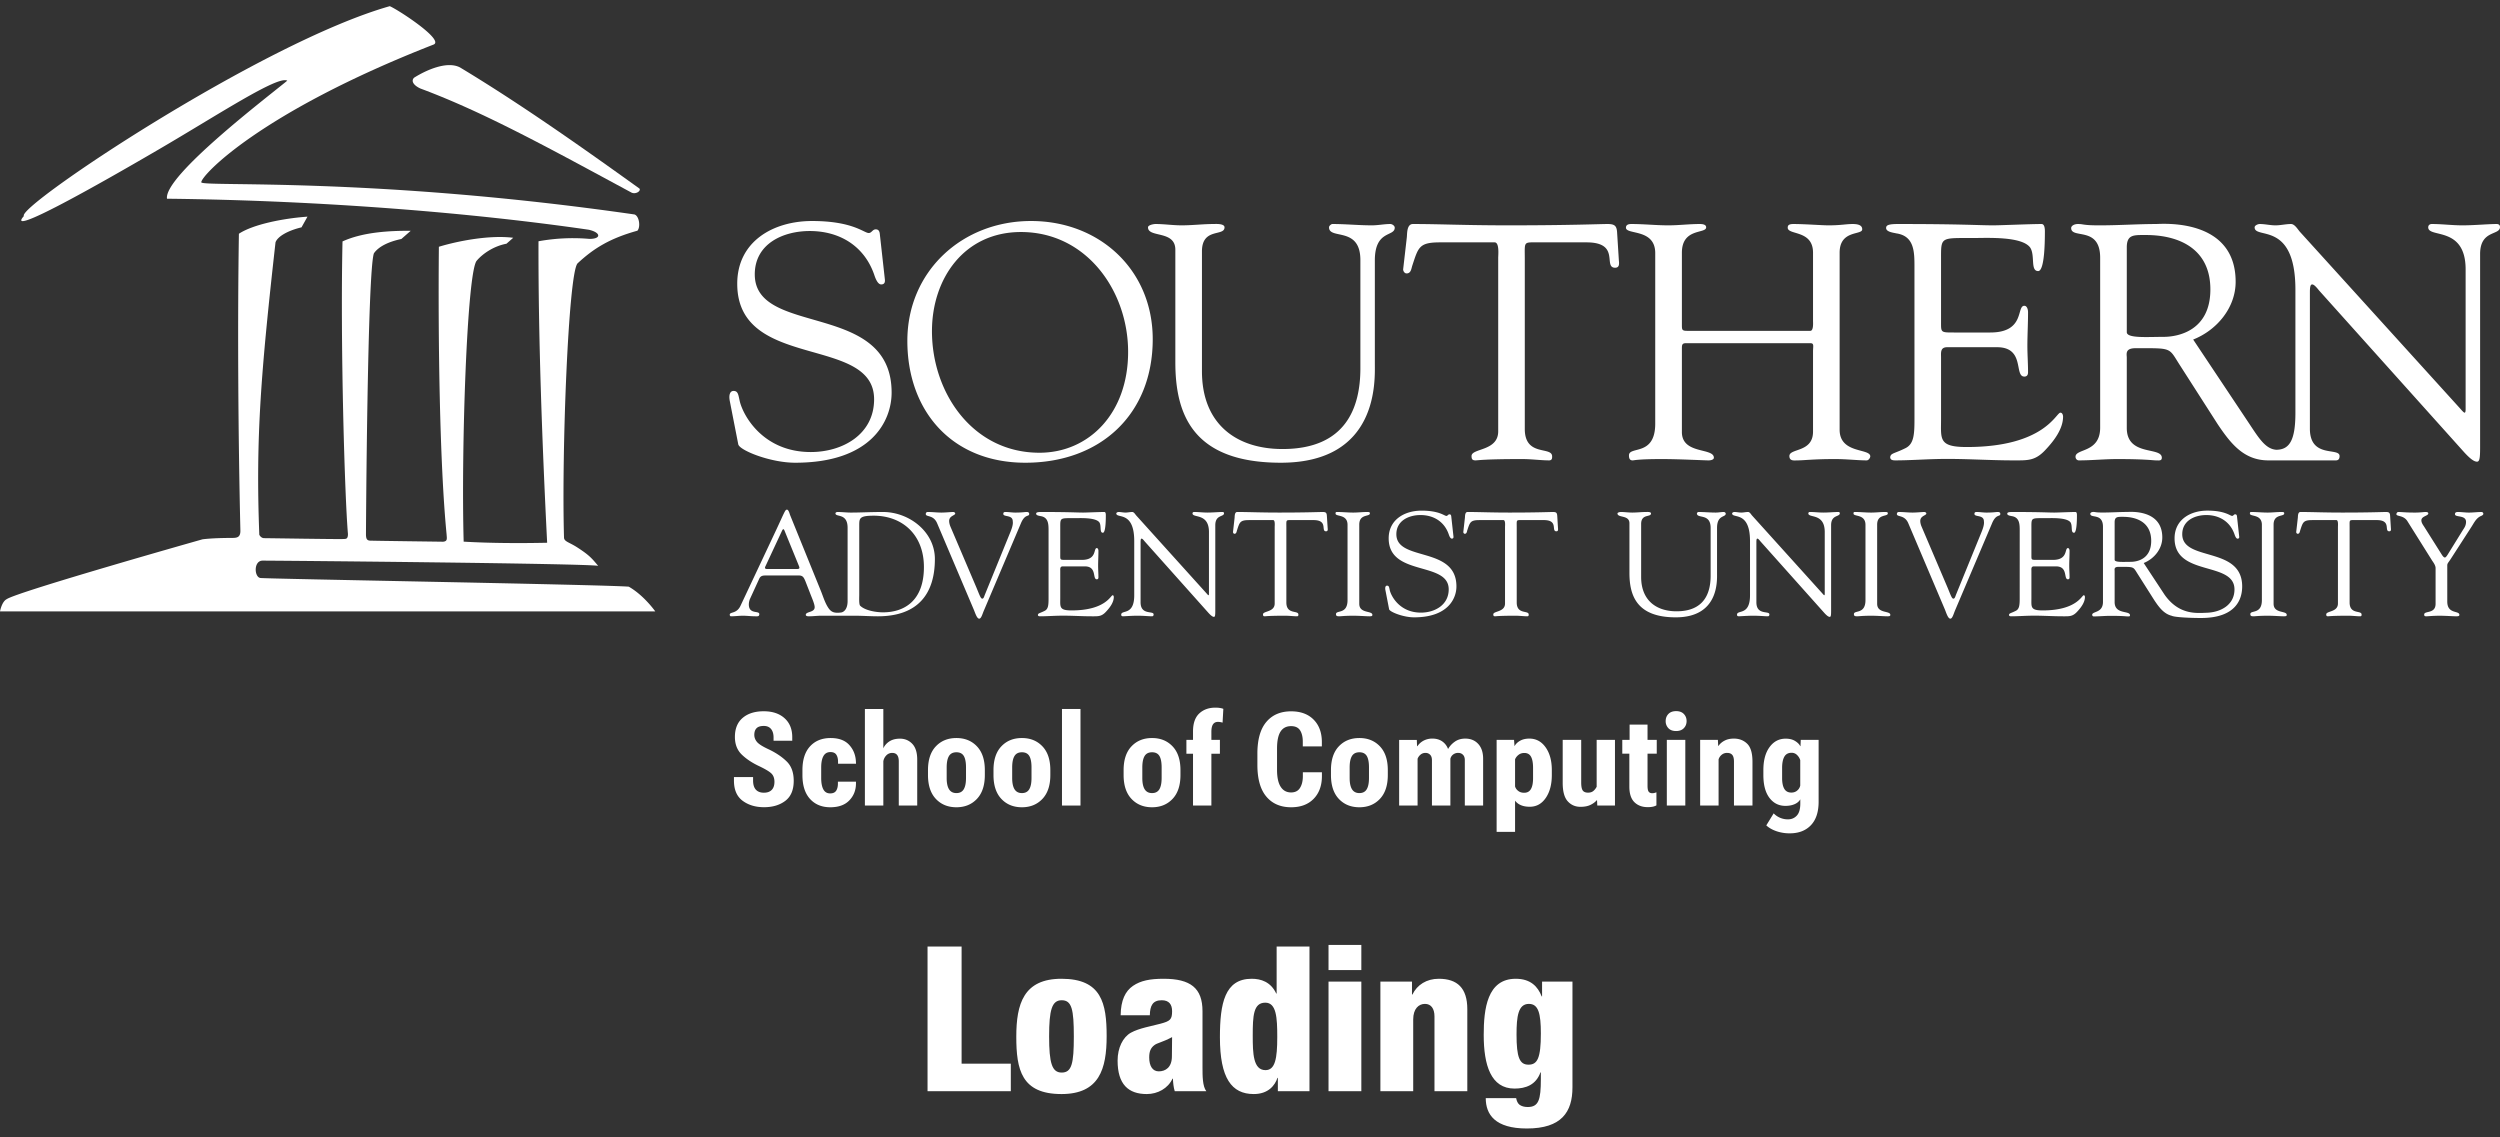 <svg viewBox="0 0 288 131" xmlns="http://www.w3.org/2000/svg" fill-rule="evenodd" clip-rule="evenodd" stroke-linejoin="round" stroke-miterlimit="2"><rect x="0" y="0" width="288" height="131" fill="#333333" stroke="none"/><path fill="none" d="M0 0h288v131H0z"/><g fill="#fff"><path d="M72.433 67.585c-2.919-.237-41.855-.9-42.447-1.002-.714-.125-.775-1.999.267-1.999 2.047 0 37.522.33 38.656.603-.751-.896-1.025-1.231-2.411-2.128-.951-.613-1.511-.661-1.523-1.137-.289-9.796.502-30.336 1.552-31.572 1.911-1.791 3.824-2.918 6.901-3.772.386-.419.219-1.69-.335-1.872-30.268-4.359-49.798-3.152-49.905-3.704-.057-.718 6.619-7.993 26.748-15.864 1.327-.504-4.051-4.007-5.033-4.427C30.137 4.899 1.901 23.797 2.752 24.888c-2.244 2.504 8.528-3.583 15.472-7.637 6.943-4.052 13.783-8.579 14.869-7.958-2.135 1.774-14.258 10.974-13.854 13.598 18.129.203 35.479 1.667 48.589 3.575 1.439.327 1.439 1.074.057 1.053a22.128 22.128 0 00-5.85.275c-.033 11.085.43 23.428.996 34.731-3.078.065-6.452.058-9.617-.127-.298-10.77.389-31.001 1.498-32.356.664-.794 1.935-1.683 3.433-1.965l.779-.685c-2.826-.348-6.486.403-8.566 1.035-.098 10.644.086 24.895.888 33.113.03.495.138.825-.417.867-.637-.012-7.32-.093-8.316-.124-.499.015-.525-.292-.553-.626 0-.694.168-30.378.914-32.474.583-.844 1.829-1.371 3.163-1.651l1.078-.943c-2.745-.019-5.629.205-7.857 1.223-.263 11.682.247 29.313.626 33.704 0 .624-.253.564-.568.579-.313.035-8.697-.099-9.081-.099-.385 0-.563-.39-.563-.39-.432-11.265.202-18.783 1.866-33.681.224-.671 1.414-1.363 2.995-1.734l.689-1.233c-2.79.196-6.275.892-7.901 1.971-.165 10.384-.081 23.409.172 34.189.015.832-.447.841-.946.852-2.388 0-3.421.16-3.421.16S2.022 68.161.777 69.021C.203 69.302 0 70.435 0 70.435h75.488s-1.305-1.858-3.055-2.85z" fill-rule="nonzero"/><path d="M53.007 7.776c6.954 4.192 13.947 9.124 20.667 13.954.179.302-.486.704-.957.439-9.121-4.915-16.824-9.195-24.255-11.96-.722-.315-1.177-.831-.761-1.256 1.369-.865 3.807-1.976 5.306-1.177zM101.716 70.541c-.769 0-2.063-.203-2.625-.764-.155-.15-.106-.968-.106-1.241v-8.061c0-.799.07-1.068 1.69-1.068 3.239.014 5.76 2.152 5.76 5.92 0 3.922-2.299 5.214-4.719 5.214zm-9.943-4.989h-3.377c-.222 0-.343-.07-.222-.306l1.924-4.125c.103-.206.189-.206.274 0l1.668 4.089c.086.223.103.342-.267.342zm9.943-6.571c-1.468 0-2.578.068-3.701.068-.511 0-1.006-.068-1.533-.068-.1 0-.237.051-.237.165 0 .464 1.398-.08 1.398 1.651v8.452c0 .95-.454 1.277-.765 1.313-.752.089-1.116-.023-1.462-.547-.391-.594-.594-1.308-.85-1.938l-3.548-8.742c-.05-.133-.167-.624-.358-.624-.222 0-.272.27-1.277 2.41l-4.072 8.656c-.445.968-1.244.676-1.244 1.035 0 .102.051.186.15.186.446 0 .905-.066 1.366-.066.477 0 .955.066 1.431.066.221 0 .458.05.458-.253 0-.442-1.207.067-1.207-1.118 0-.225.069-.48.118-.598l1.089-2.379c.171-.356.482-.356.804-.356h3.748c.479 0 .582.258.751.645l.544 1.393c.169.458.531 1.242.531 1.615 0 .642-1.024.475-1.024.885 0 .166.273.166.374.166.461 0 .924-.066 1.379-.066h3.932c.869 0 1.737.066 2.61.066 4.718 0 6.577-2.697 6.577-6.601 0-3.143-2.968-5.416-5.982-5.416zM107.96 60.286c-.424-1.019-1.31-.692-1.31-1.068 0-.152.082-.237.239-.237.526 0 1.053.068 1.568.068.458 0 1.107-.068 1.346-.068.102 0 .237.068.237.165.018.243-.698.261-.698.87 0 .238.087.511.154.662l2.981 6.991c.374.902.497 1.295.682 1.295.17 0 .221-.273.307-.477l2.966-7.28c.101-.259.307-.797.237-1.156 0-.784-1.088-.457-1.088-.849 0-.17.083-.221.254-.221.377 0 .751.068 1.121.068.822 0 1.077-.068 1.317-.068.185 0 .291.068.291.221 0 .373-.479-.056-.955 1.084l-4.242 9.999c-.192.425-.311.984-.566.984-.271 0-.476-.711-.632-1.067l-4.209-9.916zM122.141 63.918c0 .581-.032.581.647.581h1.843c1.769 0 1.312-1.36 1.72-1.36.138 0 .188.188.188.322 0 .596-.035 1.168-.035 1.715 0 .441.035.884.035 1.339 0 .154-.07.221-.188.221-.529 0 .049-1.49-1.38-1.49h-2.522c-.358 0-.308.287-.308.541v3.124c0 1.001-.135 1.41 1.295 1.41 3.938 0 4.517-1.75 4.741-1.75.115 0 .132.168.132.203 0 .612-.442 1.206-.854 1.648-.541.612-.916.576-1.669.576-1.291 0-2.587-.101-3.884-.066-.683.016-1.396.066-2.078.066-.153 0-.258-.034-.258-.166.036-.205.203-.174.752-.449.442-.198.476-.676.476-1.472V61.17c0-.76 0-1.576-.92-1.714-.137-.035-.511-.067-.511-.273 0-.134.103-.202.597-.202 3.221 0 4.105.068 4.822.068.343 0 1.908-.068 2.439-.068.135 0 .17.165.17.372 0 1.884-.238 2.021-.341 2.021-.411 0-.136-.814-.411-1.205-.442-.575-2.213-.477-2.897-.477-1.633 0-1.601-.067-1.601 1.072v3.154zM130.664 62.326c0-3.533-2.066-2.548-2.066-3.18 0-.097.173-.165.258-.165.272 0 .528.068.798.068.258 0 .532-.068.786-.068.188 0 .341.271.442.388l8.134 9.014c.102.124.167.188.204.188.033 0 .052-.048.052-.188v-7.092c0-2.225-1.895-1.58-1.895-2.145 0-.114.088-.165.189-.165.51 0 1.006.068 1.552.068.575 0 1.315-.068 1.716-.068.106 0 .174.051.174.149 0 .445-1.006.137-1.006 1.381v9.827c0 .494-.016.726-.153.726-.117 0-.289-.079-.648-.475l-7.328-8.212c-.034-.034-.239-.326-.358-.326-.068 0-.12.052-.12.394v6.941c0 1.528 1.501.935 1.501 1.392 0 .083-.015.22-.188.22-.412 0-.888-.066-1.721-.066-.596 0-1.482.066-1.603.066-.201 0-.22-.101-.22-.186 0-.598 1.5.152 1.5-2.226v-6.26zM146.844 60.694c0-.119.068-.764-.168-.779h-2.78c-1.058 0-1.092.254-1.396 1.185-.052.17-.068.392-.293.392-.099 0-.166-.118-.166-.201l.185-1.65c.014-.206 0-.66.307-.66 1.33 0 2.641.068 4.838.068 3.085 0 4.653-.068 4.993-.068.394 0 .476.102.495.492l.087 1.356c.021.174.036.378-.188.378-.629 0 .288-1.292-1.449-1.292h-2.435c-.767 0-.686-.067-.686.83v8.657c0 1.43 1.386.867 1.386 1.392 0 .052.016.204-.157.204-.406 0-.885-.066-1.38-.066-1.907 0-2.235.066-2.336.066-.149 0-.203-.05-.203-.22 0-.41 1.346-.237 1.346-1.255v-8.829zM155.236 60.438c-.015-1.236-1.381-.896-1.381-1.272 0-.153.036-.185.168-.185.636 0 1.245.068 1.878.068.529 0 1.056-.068 1.587-.068.274 0 .322.032.322.165 0 .411-1.223.02-1.223 1.292v9.116c0 1.156 1.511.767 1.511 1.278 0 .116-.052.166-.336.166-.396 0-1.129-.066-1.861-.066-1.039 0-1.394.066-1.635.066-.309 0-.36-.084-.36-.253 0-.496 1.33.067 1.33-1.613v-8.694zM159.601 67.993c-.067-.34.016-.526.186-.526.239 0 .239.202.323.561.206.781 1.229 2.546 3.579 2.546 1.62 0 3.202-.899 3.202-2.68 0-3.278-6.915-1.443-6.915-5.875 0-2.155 1.825-3.193 3.783-3.193 2.063 0 2.625.609 2.865.609.153 0 .184-.183.357-.183.105 0 .186.05.204.241l.254 2.304c.018.136-.018.254-.185.254-.191 0-.31-.354-.363-.508-.507-1.46-1.751-2.208-3.252-2.208-1.345 0-2.778.646-2.778 2.208 0 3.193 6.92 1.324 6.92 6.012 0 1.422-1.004 3.563-4.874 3.563-1.262 0-2.814-.63-2.881-.933l-.425-2.192zM173.379 60.694c0-.119.066-.764-.174-.779h-2.777c-1.052 0-1.088.254-1.4 1.185-.046.17-.066.392-.286.392-.102 0-.169-.118-.169-.201l.186-1.65c.017-.206 0-.66.305-.66 1.332 0 2.647.068 4.843.068 3.084 0 4.651-.068 4.993-.068.394 0 .476.102.498.492l.081 1.356c.019.174.037.378-.185.378-.634 0 .288-1.292-1.449-1.292h-2.438c-.77 0-.68-.067-.68.83v8.657c0 1.43 1.379.867 1.379 1.392 0 .052.017.204-.157.204-.406 0-.885-.066-1.379-.066-1.907 0-2.231.066-2.334.066-.152 0-.208-.05-.208-.22 0-.41 1.351-.237 1.351-1.255v-8.829zM84.079 46.23c-.156-.77.039-1.194.427-1.194.543 0 .543.462.734 1.268.466 1.768 2.799 5.771 8.158 5.771 3.685 0 7.299-2.039 7.299-6.077 0-7.423-15.767-3.272-15.767-13.308 0-4.885 4.154-7.23 8.62-7.23 4.701 0 5.983 1.383 6.525 1.383.349 0 .428-.421.815-.421.233 0 .427.115.465.538l.582 5.228c.039.311-.039.579-.424.579-.428 0-.702-.808-.816-1.158-1.164-3.303-3.999-4.995-7.416-4.995-3.067 0-6.331 1.463-6.331 4.995 0 7.236 15.765 3.006 15.765 13.618 0 3.23-2.291 8.079-11.107 8.079-2.871 0-6.404-1.426-6.559-2.116l-.97-4.96zM107.362 38.151c0 7.118 4.7 14.004 12.384 14.004 5.671 0 10.213-4.505 10.213-11.62 0-6.999-4.776-13.806-12.347-13.806-6.522 0-10.25 5.344-10.25 11.422zm-2.835 1.116c0-8 6.291-13.807 14.251-13.807 7.918 0 14.016 5.65 14.016 13.616 0 8.655-6.02 14.23-14.678 14.23-8.424 0-13.589-5.922-13.589-14.039zM138.465 42.769c0 6.152 4.041 8.959 9.28 8.959 7.301 0 8.971-4.769 8.971-9.307V29.958c0-3.923-3.612-2.306-3.612-3.767 0-.195.272-.385.386-.385 1.515 0 3.032.154 4.546.154.736 0 1.432-.154 2.135-.154.192 0 .503.19.503.423 0 1.076-2.292.231-2.292 3.767V41.92c0 1.882.467 11.386-10.833 11.386-10.213 0-12.15-5.656-12.15-11.578V28.766c0-2.269-3.149-1.345-3.149-2.575 0-.273.663-.385.856-.385 1.009 0 1.98.154 3.03.154 1.241 0 2.483-.154 3.687-.154.19 0 1.243-.078 1.243.385 0 1.08-2.601 0-2.601 2.768v13.81zM172.593 29.689c0-.269.152-1.728-.387-1.769h-6.331c-2.408 0-2.484.577-3.184 2.694-.116.383-.156.884-.656.884-.234 0-.393-.27-.393-.464l.428-3.729c.038-.462 0-1.499.7-1.499 3.03 0 6.017.154 11.028.154 7.027 0 10.599-.154 11.376-.154.889 0 1.089.229 1.125 1.115l.194 3.075c.041.387.079.846-.43.846-1.435 0 .664-2.922-3.296-2.922h-5.556c-1.745 0-1.555-.15-1.555 1.884v19.617c0 3.23 3.149 1.957 3.149 3.154 0 .117.041.461-.348.461-.935 0-2.019-.153-3.144-.153-4.353 0-5.084.153-5.323.153-.349 0-.469-.116-.469-.501 0-.922 3.072-.536 3.072-2.845V29.689zM190.683 29.111c-.037-2.805-3.374-2.037-3.374-2.882 0-.348.309-.423.62-.423 1.439 0 2.833.154 4.269.154 1.205 0 2.411-.154 3.612-.154.661 0 .739.229.739.385 0 .769-2.795.038-2.795 2.92v8.309c0 .538 0 .692.579.692h14.217c.385 0 .311-.96.311-1.117v-7.884c0-2.651-2.916-1.999-2.916-2.882 0-.233.078-.423.659-.423 1.28 0 3.301.154 4.037.154 1.439 0 2.021-.154 2.8-.154 1.007 0 1.086.385 1.086.616 0 .69-2.602.038-2.602 2.689v20.387c0 2.806 3.532 2.115 3.532 3.077 0 .117-.153.461-.427.461-1.049 0-2.252-.153-3.648-.153-2.486 0-3.572.153-4.311.153-.349 0-.933.118-.933-.501 0-.922 2.723-.38 2.723-2.808v-9.229c0-.617.153-.964-.311-.964h-14.331c-.465 0-.465.233-.465.656v9.576c0 2.616 3.684 1.772 3.684 2.965 0 .189-.267.305-.618.305-.504 0-3.341-.153-5.394-.153-2.762 0-3.188.153-3.343.153-.312 0-.426-.192-.426-.575 0-1.117 3.026.15 3.026-3.655V29.111zM223.608 36.995c0 1.309-.076 1.309 1.48 1.309h4.193c4.037 0 2.989-3.077 3.923-3.077.308 0 .426.424.426.732 0 1.345-.076 2.657-.076 3.887 0 1 .076 1.997.076 3.037 0 .347-.156.499-.426.499-1.209 0 .114-3.383-3.145-3.383h-5.748c-.818 0-.703.656-.703 1.227v7.081c0 2.267-.305 3.19 2.955 3.19 8.968 0 10.289-3.958 10.793-3.958.273 0 .309.381.309.459 0 1.381-1.008 2.732-1.94 3.73-1.244 1.383-2.095 1.308-3.8 1.308-2.953 0-5.905-.232-8.86-.153-1.551.037-3.183.153-4.735.153-.35 0-.581-.076-.581-.385.079-.462.465-.386 1.708-.999 1.009-.462 1.089-1.541 1.089-3.345V30.766c0-1.731 0-3.577-2.096-3.882-.312-.079-1.169-.155-1.169-.618 0-.306.233-.46 1.36-.46 7.341 0 9.361.154 10.986.154.78 0 4.353-.154 5.555-.154.306 0 .39.385.39.847 0 4.269-.546 4.575-.774 4.575-.937 0-.317-1.845-.937-2.731-1.008-1.308-5.047-1.076-6.599-1.076-3.73 0-3.654-.15-3.654 2.424v7.15zM249.237 38.806c-1.825 0-4.231.193-4.231-.539v-9.77c0-1.501.812-1.423 2.212-1.423 3.806 0 7.417 1.579 7.417 6.268 0 4.77-3.732 5.464-5.398 5.464zm38.377-13c-.936 0-2.6.154-3.926.154-1.24 0-2.365-.154-3.535-.154-.224 0-.422.112-.422.385 0 1.269 4.309-.195 4.309 4.843v16.081c0 .306-.039.424-.115.424-.078 0-.237-.155-.467-.424l-18.52-20.425c-.236-.268-.583-.884-1.012-.884-.579 0-1.205.154-1.786.154-.622 0-1.2-.154-1.826-.154-.193 0-.58.154-.58.385 0 1.421 4.698-.809 4.698 7.189v14.194c0 3.218-.724 4.218-2.189 4.24-1.22-.076-1.979-1.264-3.103-2.969l-6.485-9.73c2.721-1.078 4.892-3.655 4.892-6.657 0-7.422-8.583-6.652-9.203-6.652-2.018 0-4.23.154-6.486.154-1.978 0-1.782-.154-2.48-.154-.467 0-.779.229-.779.46 0 1.308 3.34-.27 3.34 3.423v19.579c0 2.921-2.838 2.384-2.838 3.343 0 .233.158.425.391.425 1.475 0 2.952-.153 4.425-.153 3.224 0 4.117.153 4.466.153.312 0 .66.075.66-.305 0-1.312-4.037-.12-4.037-3.426v-8.114c0-.386-.232-1.079 1.01-1.079 4.348 0 3.763-.113 5.162 2.04l4.309 6.728c1.478 2.193 2.989 4.156 5.824 4.156h7.781c.385 0 .428-.305.428-.501 0-1.038-3.42.309-3.42-3.156V33.65c0-.771.119-.883.274-.883.271 0 .735.653.814.731l16.697 18.615c.815.885 1.201 1.072 1.474 1.072.31 0 .349-.534.349-1.647V29.27c0-2.81 2.292-2.122 2.292-3.118 0-.234-.152-.346-.386-.346zM189.06 66.466c0 2.717 1.769 3.956 4.073 3.956 3.201 0 3.933-2.105 3.933-4.107v-5.499c0-1.733-1.581-1.022-1.581-1.67 0-.08.119-.165.17-.165.661 0 1.331.068 1.995.068.324 0 .628-.068.933-.068.089 0 .223.085.223.185 0 .475-1.003.101-1.003 1.663v5.261c0 .833.203 5.028-4.755 5.028-4.485 0-5.336-2.495-5.336-5.109v-5.723c0-1-1.378-.594-1.378-1.14 0-.114.289-.165.375-.165.44 0 .866.068 1.326.068.546 0 1.089-.068 1.622-.068.083 0 .54-.034.54.165 0 .479-1.137 0-1.137 1.226v6.094zM201.601 62.326c0-3.533-2.061-2.548-2.061-3.18 0-.097.175-.165.256-.165.271 0 .53.068.8.068.254 0 .53-.068.784-.068.188 0 .343.271.441.388l8.134 9.014c.103.124.17.188.203.188s.052-.048.052-.188v-7.092c0-2.225-1.89-1.58-1.89-2.145 0-.114.081-.165.183-.165.513 0 1.006.068 1.555.068.578 0 1.312-.068 1.72-.068.099 0 .168.051.168.149 0 .445-1.003.137-1.003 1.381v9.827c0 .494-.015.726-.152.726-.12 0-.293-.079-.649-.475l-7.331-8.212c-.033-.034-.238-.326-.357-.326-.069 0-.119.052-.119.394v6.941c0 1.528 1.498.935 1.498 1.392 0 .083-.016.22-.186.22-.406 0-.883-.066-1.718-.066-.597 0-1.486.066-1.603.066-.205 0-.223-.101-.223-.186 0-.598 1.498.152 1.498-2.226v-6.26zM214.903 60.438c-.017-1.236-1.379-.896-1.379-1.272 0-.153.032-.185.17-.185.63 0 1.242.068 1.874.068.528 0 1.057-.068 1.584-.068.273 0 .324.032.324.165 0 .411-1.228.02-1.228 1.292v9.116c0 1.156 1.517.767 1.517 1.278 0 .116-.051.166-.34.166-.394 0-1.126-.066-1.857-.066-1.041 0-1.396.066-1.634.066-.31 0-.362-.084-.362-.253 0-.496 1.331.067 1.331-1.613v-8.694zM219.838 60.286c-.429-1.019-1.318-.692-1.318-1.068 0-.152.089-.237.24-.237.528 0 1.055.068 1.568.068.462 0 1.107-.068 1.348-.068.101 0 .237.068.237.165.02.243-.698.261-.698.87 0 .238.086.511.156.662l2.98 6.991c.375.902.494 1.295.679 1.295.172 0 .226-.273.31-.477l2.967-7.28c.101-.259.304-.797.238-1.156 0-.784-1.089-.457-1.089-.849 0-.17.082-.221.25-.221.378 0 .749.068 1.126.068.823 0 1.077-.068 1.313-.068.19 0 .291.068.291.221 0 .373-.479-.056-.952 1.084l-4.247 9.999c-.184.425-.308.984-.562.984-.273 0-.48-.711-.628-1.067l-4.209-9.916zM234.019 63.918c0 .581-.038.581.644.581h1.838c1.774 0 1.315-1.36 1.725-1.36.136 0 .187.188.187.322 0 .596-.038 1.168-.038 1.715 0 .441.038.884.038 1.339 0 .154-.07.221-.187.221-.531 0 .049-1.49-1.381-1.49h-2.525c-.357 0-.301.287-.301.541v3.124c0 1.001-.142 1.41 1.29 1.41 3.935 0 4.52-1.75 4.739-1.75.12 0 .137.168.137.203 0 .612-.445 1.206-.853 1.648-.546.612-.919.576-1.67.576-1.298 0-2.592-.101-3.887-.066-.678.016-1.396.066-2.076.066-.153 0-.26-.034-.26-.166.034-.205.206-.174.749-.449.447-.198.483-.676.483-1.472V61.17c0-.76 0-1.576-.925-1.714-.132-.035-.51-.067-.51-.273 0-.134.1-.202.595-.202 3.224 0 4.112.068 4.826.068.34 0 1.911-.068 2.435-.068.136 0 .172.165.172.372 0 1.884-.239 2.021-.338 2.021-.409 0-.14-.814-.409-1.205-.445-.575-2.219-.477-2.901-.477-1.635 0-1.597-.067-1.597 1.072v3.154zM260.569 60.438c-.017-1.236-1.38-.896-1.38-1.272 0-.153.033-.185.173-.185.627 0 1.241.068 1.868.068.534 0 1.062-.068 1.586-.068.278 0 .327.032.327.165 0 .411-1.225.02-1.225 1.292v9.116c0 1.156 1.514.767 1.514 1.278 0 .116-.051.166-.338.166-.392 0-1.131-.066-1.864-.066-1.034 0-1.394.066-1.633.066-.304 0-.358-.084-.358-.253 0-.496 1.33.067 1.33-1.613v-8.694zM269.331 60.694c0-.119.064-.764-.17-.779h-2.783c-1.051 0-1.088.254-1.394 1.185-.052.17-.07.392-.292.392-.101 0-.169-.118-.169-.201l.188-1.65c.017-.206 0-.66.307-.66 1.33 0 2.64.068 4.838.068 3.085 0 4.654-.068 4.994-.068.395 0 .479.102.495.492l.084 1.356c.019.174.037.378-.184.378-.634 0 .29-1.292-1.449-1.292h-2.437c-.769 0-.683-.067-.683.83v8.657c0 1.43 1.379.867 1.379 1.392 0 .052.02.204-.155.204-.406 0-.888-.066-1.38-.066-1.905 0-2.228.066-2.332.066-.157 0-.205-.05-.205-.22 0-.41 1.348-.237 1.348-1.255v-8.829zM277.341 60.051c-.445-.731-1.276-.53-1.276-.816 0-.115.099-.254.219-.254.46 0 .784.068 1.94.068.565 0 1.022-.068 1.195-.068.119 0 .322.015.322.165 0 .289-.799.31-.799.801 0 .274.205.547.304.698l2.064 3.273c.135.203.24.305.34.305.087 0 .186-.115.326-.339l1.754-2.833c.119-.187.357-.476.357-.933 0-.832-1.274-.477-1.274-.883 0-.222.168-.254.355-.254.409 0 .836.068 1.242.068.497 0 .989-.068 1.483-.068.104 0 .188.121.188.202 0 .186-.288.252-.409.325-.459.27-.679.746-.952 1.17l-2.386 3.699c-.273.427-.409.51-.409.762v4.16c0 1.479 1.396 1.004 1.396 1.533 0 .153-.153.166-.39.166-.255 0-1.245-.066-1.874-.066-.773 0-1.382.066-1.536.066-.155 0-.256-.013-.256-.204 0-.473 1.314-.035 1.314-1.24v-4.105c0-.325-.259-.662-.395-.865l-2.843-4.533zM84.551 89.518h2.204v.389c0 .478.108.833.323 1.065.215.232.522.348.923.348.39 0 .69-.108.9-.322.21-.215.315-.525.315-.931 0-.395-.109-.706-.325-.934-.218-.226-.688-.513-1.411-.86-.81-.376-1.483-.82-2.017-1.333-.535-.513-.802-1.193-.802-2.043 0-.957.298-1.69.897-2.197.598-.508 1.405-.762 2.421-.762 1.005 0 1.805.266 2.398.798.594.532.89 1.26.89 2.183v.417h-2.153v-.367c0-.424-.097-.754-.29-.988-.193-.234-.472-.352-.838-.352-.381 0-.658.088-.832.264-.173.176-.259.43-.259.762 0 .298.103.571.311.82.207.249.672.54 1.395.871.845.41 1.528.877 2.051 1.4.522.522.784 1.257.784 2.204 0 1.046-.322 1.813-.963 2.303-.643.492-1.459.737-2.451.737-.986 0-1.811-.248-2.475-.743-.664-.497-.996-1.269-.996-2.319v-.41zM92.441 88.719c0-1.19.293-2.105.879-2.742.586-.638 1.377-.956 2.373-.956.933 0 1.641.26 2.124.78.483.52.745 1.16.784 1.922l.014.257h-2.072v-.234c0-.327-.065-.593-.195-.798-.129-.205-.357-.309-.684-.309-.362 0-.629.153-.802.458-.174.306-.26.743-.26 1.316v1.208c0 .571.083 1.01.249 1.318.166.308.427.462.783.462.327 0 .558-.105.693-.312.133-.208.201-.479.201-.817v-.227h2.08v.22c-.005.772-.261 1.42-.769 1.944-.508.526-1.238.788-2.19.788-.972 0-1.75-.32-2.333-.959-.584-.64-.875-1.555-.875-2.747v-.572zM99.636 81.674h2.124v4.533c.147-.327.381-.594.703-.801.323-.208.728-.312 1.216-.312.567 0 1.039.2 1.417.597.379.398.568 1.003.568 1.813v5.295h-2.124v-5.09c0-.322-.062-.565-.187-.729-.124-.163-.313-.245-.567-.245a.919.919 0 00-.674.278 1.262 1.262 0 00-.352.689v5.097h-2.124V81.674zM109.057 89.627c0 .578.092 1.01.275 1.301.183.29.465.436.846.436.385 0 .666-.146.842-.436.176-.291.264-.726.264-1.307v-1.208c0-.602-.086-1.043-.257-1.327-.171-.283-.454-.424-.849-.424-.396 0-.681.145-.857.435-.176.291-.264.73-.264 1.316v1.214zm-2.153-.908c0-1.19.303-2.105.908-2.742.605-.638 1.394-.956 2.366-.956.967 0 1.754.318 2.362.956.608.637.912 1.552.912 2.742v.565c0 1.191-.304 2.108-.912 2.75-.608.642-1.395.963-2.362.963-.972 0-1.761-.321-2.366-.963-.605-.642-.908-1.559-.908-2.75v-.565zM116.603 89.627c0 .578.092 1.01.274 1.301.184.29.466.436.847.436.385 0 .666-.146.842-.436.176-.291.264-.726.264-1.307v-1.208c0-.602-.086-1.043-.257-1.327-.171-.283-.454-.424-.849-.424-.396 0-.682.145-.857.435-.176.291-.264.73-.264 1.316v1.214zm-2.153-.908c0-1.19.302-2.105.908-2.742.605-.638 1.394-.956 2.366-.956.966 0 1.754.318 2.361.956.609.637.913 1.552.913 2.742v.565c0 1.191-.304 2.108-.913 2.75-.607.642-1.395.963-2.361.963-.972 0-1.761-.321-2.366-.963-.606-.642-.908-1.559-.908-2.75v-.565z" fill-rule="nonzero"/><path d="M122.34 81.674h2.132v11.125h-2.132z"/><path d="M131.595 89.627c0 .578.092 1.01.274 1.301.184.29.465.436.846.436.386 0 .667-.146.843-.436.175-.291.263-.726.263-1.307v-1.208c0-.602-.085-1.043-.256-1.327-.171-.283-.454-.424-.85-.424-.395 0-.681.145-.857.435-.175.291-.263.73-.263 1.316v1.214zm-2.155-.908c0-1.19.304-2.105.91-2.742.605-.638 1.394-.956 2.365-.956.967 0 1.755.318 2.362.956.609.637.912 1.552.912 2.742v.565c0 1.191-.303 2.108-.912 2.75-.607.642-1.395.963-2.362.963-.971 0-1.76-.321-2.365-.963-.606-.642-.91-1.559-.91-2.75v-.565zM137.435 84.274c0-.938.239-1.631.717-2.08.479-.449 1.099-.674 1.861-.674.19 0 .363.013.52.037.156.025.288.059.395.102l-.088 1.589a1.755 1.755 0 00-.527-.087c-.254 0-.444.092-.571.278-.127.185-.191.474-.191.864v8.496h-2.116v-8.525zm-.762.959h3.86v1.598h-3.86v-1.598zM144.851 86.823c0-1.621.342-2.839 1.029-3.654.686-.816 1.64-1.224 2.86-1.224 1.094 0 1.957.318 2.589.956.633.637.949 1.503.949 2.596v.491h-2.197v-.55c0-.541-.104-.975-.311-1.3-.208-.324-.554-.487-1.037-.487-.543 0-.948.211-1.216.631-.269.42-.403 1.074-.403 1.963v2.431c0 .874.141 1.529.421 1.963.281.435.68.651 1.198.651.458 0 .797-.168 1.014-.504.218-.338.331-.77.341-1.297v-.52h2.197v.453c-.005 1.09-.323 1.957-.956 2.605-.632.646-1.495.97-2.589.97-1.216 0-2.168-.409-2.856-1.227-.689-.817-1.033-2.034-1.033-3.65v-1.297zM155.48 89.627c0 .578.092 1.01.275 1.301.183.29.466.436.847.436.384 0 .666-.146.841-.436.176-.291.264-.726.264-1.307v-1.208c0-.602-.086-1.043-.256-1.327-.172-.283-.455-.424-.849-.424-.397 0-.682.145-.858.435-.176.291-.264.73-.264 1.316v1.214zm-2.153-.908c0-1.19.303-2.105.908-2.742.606-.638 1.394-.956 2.367-.956.966 0 1.753.318 2.361.956.608.637.912 1.552.912 2.742v.565c0 1.191-.304 2.108-.912 2.75-.608.642-1.395.963-2.361.963-.973 0-1.761-.321-2.367-.963-.605-.642-.908-1.559-.908-2.75v-.565zM161.181 85.241h2.036l.029.724h.036c.181-.267.418-.481.711-.64a2.133 2.133 0 011.033-.239c.429 0 .799.106 1.11.316a1.8 1.8 0 01.677.879h.007c.191-.332.451-.615.784-.846.332-.232.73-.349 1.194-.349.62 0 1.118.205 1.494.616.376.41.564.977.564 1.699v5.398h-2.109V87.57c0-.274-.072-.481-.217-.622a.715.715 0 00-.523-.213.911.911 0 00-.615.194.829.829 0 00-.308.487v5.383h-2.124v-5.222c0-.278-.069-.488-.209-.629a.711.711 0 00-.531-.213.848.848 0 00-.589.213 1.107 1.107 0 00-.326.468v5.383h-2.124v-7.558zM174.883 91.1c.183.152.416.227.7.227.352 0 .609-.14.775-.421.166-.281.25-.699.25-1.256v-1.201c0-.567-.08-.992-.238-1.279-.159-.285-.414-.427-.766-.427-.268 0-.496.075-.681.226a1.252 1.252 0 00-.388.506v3.119a.983.983 0 00.348.506zm-2.472-5.867h2.007l.052.711h.013c.137-.249.351-.454.642-.615.29-.162.643-.243 1.058-.243.771 0 1.395.336 1.872 1.008.475.671.714 1.544.714 2.618v.572c0 1.079-.233 1.958-.696 2.636-.465.679-1.077 1.018-1.839 1.018-.405 0-.75-.061-1.032-.186a1.596 1.596 0 01-.667-.517v3.597h-2.124V85.233zM180.022 85.233h2.132v4.908c0 .444.059.75.176.919.117.168.322.253.615.253.244 0 .442-.061.593-.18.151-.12.283-.284.397-.494v-5.406h2.109v7.566h-2.037l-.029-.615h-.03c-.171.205-.41.384-.717.535-.308.151-.696.227-1.165.227-.59 0-1.079-.213-1.464-.637-.386-.426-.58-1.136-.58-2.132v-4.944zM187.701 85.965l.029-.189v-2.301h2.066v7.047c0 .332.044.558.132.677.088.12.221.179.403.179.092 0 .173-.008.241-.025.069-.018.152-.043.249-.077v1.502a1.541 1.541 0 01-.418.153 2.757 2.757 0 01-.578.052c-.644 0-1.16-.193-1.545-.575-.386-.384-.579-.983-.579-1.798v-4.645zm-.813-.732h3.97v1.59h-3.97v-1.59zM192.018 85.233h2.13v7.566h-2.13v-7.566zm.179-2.981c.207-.219.506-.33.897-.33.381 0 .676.111.886.33.21.22.315.491.315.813 0 .328-.106.601-.318.82-.212.221-.509.33-.89.33-.386 0-.683-.109-.89-.33a1.143 1.143 0 01-.311-.82c0-.322.103-.593.311-.813zM195.857 85.233h2.043l.037.703h.022a1.91 1.91 0 01.686-.6c.299-.166.667-.25 1.101-.25.615 0 1.126.199 1.531.594.406.396.608 1.087.608 2.072v5.047h-2.131v-5.06c0-.357-.065-.614-.194-.77-.129-.156-.326-.234-.589-.234a.944.944 0 00-.649.23 1.086 1.086 0 00-.341.517v5.317h-2.124v-7.566zM205.557 90.88c.171.284.439.425.805.425.274 0 .502-.08.685-.242a1.01 1.01 0 00.341-.564V87.57a1.382 1.382 0 00-.36-.586.864.864 0 00-.636-.264c-.386 0-.664.151-.835.45-.171.301-.257.732-.257 1.293v1.172c0 .547.086.962.257 1.245zm-1.231 2.82a2.263 2.263 0 001.648.689c.41 0 .75-.144 1.018-.432.269-.288.403-.752.403-1.392v-.483c-.146.249-.37.437-.67.563-.3.128-.648.191-1.044.191-.762 0-1.375-.308-1.842-.923-.466-.616-.699-1.489-.699-2.622v-.579c0-1.113.236-1.994.711-2.643.472-.65 1.092-.975 1.859-.975.439 0 .805.092 1.096.275.29.183.484.379.582.589h.029l.029-.725h2.059v7.127c0 1.181-.297 2.084-.891 2.706-.593.623-1.405.934-2.435.934a4.636 4.636 0 01-1.545-.25c-.474-.166-.86-.387-1.157-.666l.849-1.384zM245.46 64.723c-.8 0-1.854.086-1.854-.239v-4.32c0-.659.356-.625.971-.625 1.662 0 3.242.696 3.242 2.77 0 2.107-1.628 2.414-2.359 2.414zm5.935-3.18c0-1.562 1.427-2.208 2.772-2.208 1.496 0 2.735.748 3.244 2.208.054.154.171.511.358.511.171 0 .207-.118.185-.254l-.254-2.311c-.014-.187-.103-.241-.204-.241-.171 0-.203.184-.356.184-.238 0-.796-.609-2.856-.609-1.954 0-3.774 1.038-3.774 3.196 0 4.436 6.901 2.598 6.901 5.882 0 1.785-1.581 2.635-3.193 2.688-1.114.033-3.175.302-4.851-2.066l-2.412-3.663c1.19-.476 2.141-1.615 2.141-2.942 0-3.283-3.757-2.941-4.03-2.941-.885 0-1.85.067-2.838.067-.867 0-.781-.067-1.085-.067-.204 0-.343.102-.343.206 0 .576 1.462-.121 1.462 1.511v8.649c0 1.295-1.242 1.059-1.242 1.482 0 .102.072.186.173.186.645 0 1.292-.066 1.937-.066 1.411 0 1.8.066 1.955.066.137 0 .291.035.291-.133 0-.578-1.77-.053-1.77-1.515v-3.587c0-.167-.102-.472.441-.472 1.901 0 1.647-.056 2.263.899l1.886 2.974c.544.813 1.1 1.549 1.999 1.765v.003c.401.173 2.165.249 3.364.249 4.058 0 4.74-2.207 4.74-3.633 0-4.691-6.904-2.821-6.904-6.018z" fill-rule="nonzero"/><g fill-rule="nonzero"><path d="M106.853 125.708h9.593v-3.175h-5.67v-13.49h-3.923v16.665zM123.705 119.406c0 3.104-.232 4.154-1.4 4.154-1.12 0-1.447-1.097-1.447-4.178 0-3.057.327-4.154 1.447-4.154 1.168 0 1.4 1.05 1.4 4.178zm-1.423 6.629c4.365 0 5.204-2.895 5.204-6.676s-.582-6.605-5.204-6.605c-4.364 0-5.205 2.894-5.205 6.675 0 3.781.584 6.606 5.205 6.606zM132.46 116.955c.022-1.097.324-1.727 1.375-1.727.84 0 1.19.49 1.19 1.26 0 .957-.21 1.144-1.353 1.447-1.05.28-2.45.514-3.384 1.027-.933.514-1.541 1.75-1.541 3.221 0 2.731 1.237 3.852 3.36 3.852 1.261 0 2.452-.654 2.965-1.774h.048c.022.49.07 1.003.21 1.447h3.64c-.443-.56-.443-1.774-.443-2.731v-6.489c0-2.66-1.378-3.734-4.48-3.734-1.565 0-2.638.21-3.526.816-.887.607-1.4 1.658-1.423 3.385h3.361zm-.072 4.855c0-.7.187-1.097.583-1.4.352-.28.864-.304 2.054-.934 0 .513-.022 1.167-.022 2.217 0 1.26-.724 1.727-1.518 1.727-.7 0-1.097-.607-1.097-1.61zM147.21 125.708h3.642v-16.666h-3.783v5.415h-.046c-.63-1.353-1.774-1.703-2.824-1.703-3.105 0-3.664 2.824-3.664 6.745 0 4.715 1.353 6.536 3.898 6.536 1.68 0 2.45-1.004 2.73-1.868h.047v1.54zm-.07-6.232c0 2.45-.234 3.804-1.354 3.804-1.423 0-1.47-1.937-1.47-3.968 0-2.287.07-3.804 1.447-3.804 1.283 0 1.378 1.727 1.378 3.968zM153.045 125.708h3.781V113.08h-3.78v12.628zm0-13.958h3.781v-2.894h-3.78v2.894zM159.02 125.708h3.781v-8.263c0-1.237.631-1.797 1.355-1.797.699 0 1.096.537 1.096 1.447v8.613h3.782v-9.453c0-2.428-1.145-3.501-3.291-3.501-1.4 0-2.498.7-3.035 1.82h-.047v-1.494h-3.64v12.628zM177.647 114.784h-.047c-.444-1.144-1.284-2.03-2.988-2.03-3.291 0-3.688 3.477-3.688 6.465 0 3.478.818 6.185 3.548 6.185 1.283 0 2.474-.42 2.988-1.867h.047v.77c0 2.404-.257 3.221-1.517 3.221-.397 0-.701-.093-.934-.256-.211-.164-.327-.42-.397-.77h-3.5c0 1.89 1.072 3.5 4.736 3.5 3.993 0 5.253-1.89 5.253-4.738V113.08h-3.501v1.704zm-2.942 4.388c0-2.077.187-3.524 1.424-3.524 1.097 0 1.378 1.097 1.378 3.408 0 2.847-.397 3.594-1.425 3.594-1.026 0-1.377-.84-1.377-3.478z"/></g></g></svg>